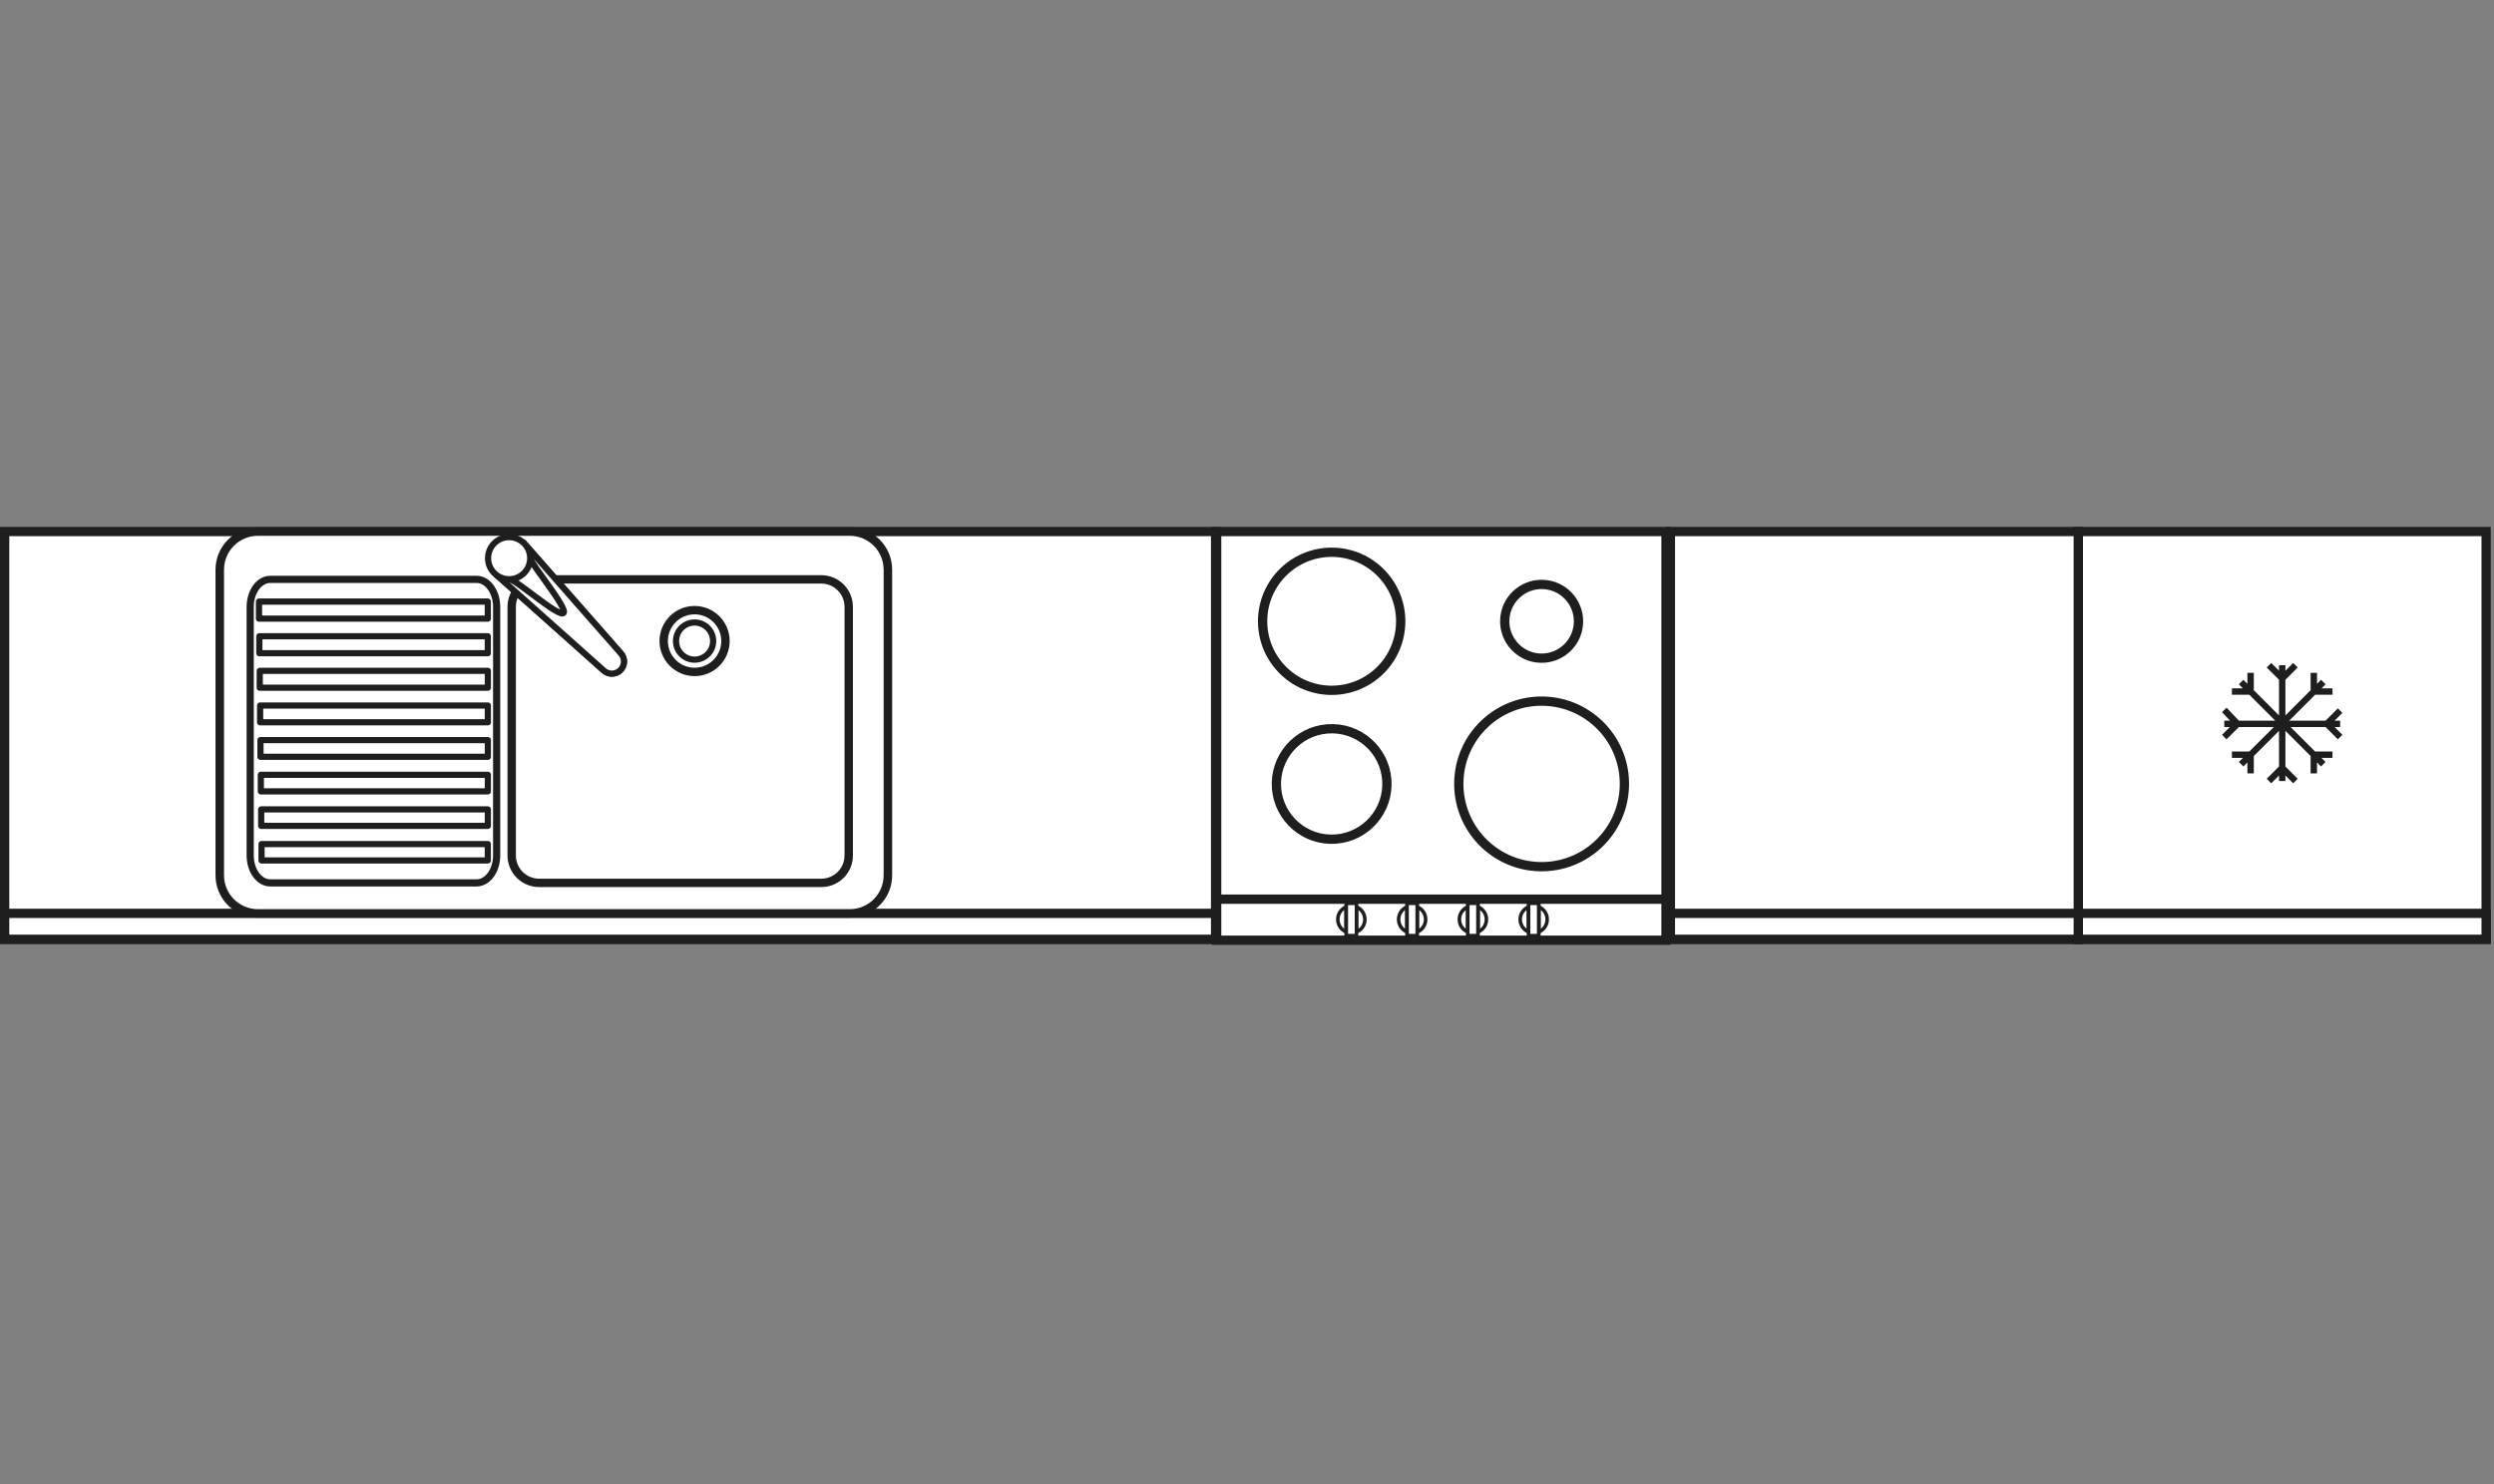 <svg width="168" height="100" viewBox="0 0 168 100" fill="none" xmlns="http://www.w3.org/2000/svg">
<rect x="0" y="0" width="168" height="100" fill="#808080" stroke="none"/>
<path d="M167.47 35.816H139.996V63.291H167.47V35.816Z" fill="white" stroke="#1E1E1E" stroke-width="0.625" stroke-miterlimit="10" stroke-linecap="round"/>
<path d="M167.47 61.543H139.996V63.29H167.47V61.543Z" fill="white" stroke="#1E1E1E" stroke-width="0.625" stroke-miterlimit="10"/>
<path d="M157.635 48.989V48.558H157.263L157.787 48.034L157.483 47.731L156.657 48.558H154.204L155.95 46.811H157.122V46.381H156.381L156.653 46.108L156.35 45.805L156.078 46.078V45.337H155.647V46.508L153.949 48.207V45.802L154.776 44.975L154.472 44.672L153.949 45.196V44.824H153.518V45.196L152.994 44.672L152.691 44.975L153.518 45.802V48.207L151.82 46.508V45.337H151.389V46.078L151.117 45.805L150.814 46.108L151.086 46.381H150.345V46.811H151.516L153.263 48.558H150.814L149.99 47.686L149.677 47.983L150.221 48.558H149.832V48.989H150.204L149.68 49.512L149.983 49.815L150.814 48.989H153.167L151.516 50.639H150.345V51.069H151.086L150.814 51.342L151.117 51.645L151.389 51.373V52.113H151.82V50.942L153.518 49.243V51.645L152.691 52.475L152.994 52.778L153.518 52.255V52.627H153.949V52.255L154.472 52.778L154.776 52.475L153.949 51.645V49.243L155.647 50.942V52.113H156.078V51.373L156.35 51.645L156.653 51.342L156.381 51.069H157.122V50.639H155.95L154.3 48.989H156.653L157.483 49.815L157.787 49.512L157.263 48.989H157.635Z" fill="#1E1E1E"/>
<path d="M139.996 35.816H112.521V63.291H139.996V35.816Z" fill="white" stroke="#1E1E1E" stroke-width="0.625" stroke-miterlimit="10" stroke-linecap="round"/>
<path d="M139.996 61.543H112.521V63.29H139.996V61.543Z" fill="white" stroke="#1E1E1E" stroke-width="0.625" stroke-miterlimit="10"/>
<path d="M81.884 35.816H0.314V63.291H81.884V35.816Z" fill="white" stroke="#1E1E1E" stroke-width="0.625" stroke-miterlimit="10" stroke-linecap="round"/>
<path d="M81.884 61.543H0.314V63.29H81.884V61.543Z" fill="white" stroke="#1E1E1E" stroke-width="0.625" stroke-miterlimit="10"/>
<path d="M112.225 35.816H81.956V60.587H112.225V35.816Z" fill="white" stroke="#1E1E1E" stroke-width="0.625" stroke-miterlimit="10"/>
<path d="M112.225 60.59H81.956V63.353H112.225V60.59Z" fill="white" stroke="#1E1E1E" stroke-width="0.625" stroke-miterlimit="10"/>
<path d="M90.679 61.109C90.349 61.247 90.118 61.571 90.118 61.95C90.118 62.329 90.352 62.656 90.679 62.791V61.109Z" stroke="#1E1E1E" stroke-width="0.239" stroke-miterlimit="10"/>
<path d="M91.379 61.109V62.794C91.71 62.656 91.941 62.332 91.941 61.953C91.941 61.571 91.71 61.247 91.379 61.109Z" stroke="#1E1E1E" stroke-width="0.239" stroke-miterlimit="10"/>
<path d="M91.375 60.867H90.679V63.044H91.375V60.867Z" stroke="#1E1E1E" stroke-width="0.239" stroke-miterlimit="10"/>
<path d="M94.775 61.109C94.445 61.247 94.214 61.571 94.214 61.95C94.214 62.329 94.448 62.656 94.775 62.791V61.109Z" stroke="#1E1E1E" stroke-width="0.239" stroke-miterlimit="10"/>
<path d="M95.471 61.109V62.794C95.802 62.656 96.033 62.332 96.033 61.953C96.036 61.571 95.802 61.247 95.471 61.109Z" stroke="#1E1E1E" stroke-width="0.239" stroke-miterlimit="10"/>
<path d="M95.471 60.867H94.775V63.044H95.471V60.867Z" stroke="#1E1E1E" stroke-width="0.239" stroke-miterlimit="10"/>
<path d="M98.868 61.109C98.537 61.247 98.306 61.571 98.306 61.95C98.306 62.329 98.537 62.656 98.868 62.791V61.109Z" stroke="#1E1E1E" stroke-width="0.239" stroke-miterlimit="10"/>
<path d="M99.567 61.109V62.794C99.898 62.656 100.129 62.332 100.129 61.953C100.129 61.571 99.898 61.247 99.567 61.109Z" stroke="#1E1E1E" stroke-width="0.239" stroke-miterlimit="10"/>
<path d="M99.564 60.867H98.868V63.044H99.564V60.867Z" stroke="#1E1E1E" stroke-width="0.239" stroke-miterlimit="10"/>
<path d="M102.964 61.109C102.633 61.247 102.402 61.571 102.402 61.95C102.402 62.329 102.637 62.656 102.964 62.791V61.109Z" stroke="#1E1E1E" stroke-width="0.239" stroke-miterlimit="10"/>
<path d="M103.66 61.109V62.794C103.99 62.656 104.221 62.332 104.221 61.953C104.225 61.571 103.99 61.247 103.66 61.109Z" stroke="#1E1E1E" stroke-width="0.239" stroke-miterlimit="10"/>
<path d="M103.66 60.867H102.964V63.044H103.66V60.867Z" stroke="#1E1E1E" stroke-width="0.239" stroke-miterlimit="10"/>
<path d="M101.362 41.802C101.397 40.431 102.537 39.345 103.908 39.38C105.279 39.414 106.364 40.554 106.33 41.926C106.296 43.297 105.155 44.382 103.784 44.348C102.413 44.313 101.328 43.173 101.362 41.802Z" fill="white" stroke="#1E1E1E" stroke-width="0.625" stroke-miterlimit="10"/>
<path d="M92.909 45.233C94.77 43.462 94.843 40.518 93.073 38.657C91.302 36.796 88.358 36.723 86.497 38.493C84.636 40.264 84.563 43.208 86.333 45.069C88.104 46.93 91.048 47.003 92.909 45.233Z" fill="white" stroke="#1E1E1E" stroke-width="0.625" stroke-miterlimit="10"/>
<path d="M109.421 52.959C109.345 56.039 106.785 58.472 103.705 58.396C100.625 58.32 98.193 55.76 98.269 52.68C98.345 49.6 100.904 47.168 103.984 47.244C107.064 47.323 109.5 49.883 109.421 52.959Z" fill="white" stroke="#1E1E1E" stroke-width="0.625" stroke-miterlimit="10"/>
<path d="M93.425 52.916C93.373 54.973 91.665 56.596 89.611 56.547C87.555 56.496 85.932 54.787 85.98 52.734C86.032 50.677 87.74 49.054 89.794 49.103C91.85 49.151 93.477 50.86 93.425 52.916Z" fill="white" stroke="#1E1E1E" stroke-width="0.625" stroke-miterlimit="10"/>
<path d="M57.241 61.548H17.374C15.954 61.548 14.804 60.397 14.804 58.978V38.386C14.804 36.967 15.954 35.816 17.374 35.816H57.241C58.66 35.816 59.811 36.967 59.811 38.386V58.978C59.811 60.397 58.66 61.548 57.241 61.548Z" fill="white" stroke="#1E1E1E" stroke-width="0.574" stroke-miterlimit="10" stroke-linecap="round" stroke-linejoin="round"/>
<path d="M55.325 39.039H36.315C35.296 39.039 34.469 39.866 34.469 40.886V57.643C34.469 58.663 35.296 59.489 36.315 59.489H55.325C56.345 59.489 57.172 58.663 57.172 57.643V40.886C57.169 39.866 56.342 39.039 55.325 39.039Z" fill="white" stroke="#1E1E1E" stroke-width="0.565" stroke-miterlimit="10" stroke-linecap="round" stroke-linejoin="round"/>
<path d="M32.105 39.039H18.204C17.46 39.039 16.854 39.866 16.854 40.886V57.643C16.854 58.663 17.456 59.489 18.204 59.489H32.105C32.849 59.489 33.456 58.663 33.456 57.643V40.886C33.452 39.866 32.849 39.039 32.105 39.039Z" fill="white" stroke="#1E1E1E" stroke-width="0.483" stroke-miterlimit="10" stroke-linecap="round" stroke-linejoin="round"/>
<path d="M41.821 44.023L35.43 36.75C35.609 36.988 33.694 38.917 33.459 38.745L40.667 45.173C40.987 45.47 41.487 45.459 41.797 45.149C42.103 44.843 42.114 44.346 41.821 44.023Z" fill="white" stroke="#1E1E1E" stroke-width="0.417" stroke-miterlimit="10" stroke-linecap="round" stroke-linejoin="round"/>
<path d="M35.289 36.594L35.285 36.59L35.289 36.594Z" fill="white" stroke="#1E1E1E" stroke-width="0.417" stroke-miterlimit="10" stroke-linecap="round" stroke-linejoin="round"/>
<path d="M35.289 36.594L35.285 36.59L35.289 36.594Z" fill="white" stroke="#1E1E1E" stroke-width="0.417" stroke-miterlimit="10" stroke-linecap="round" stroke-linejoin="round"/>
<path d="M41.82 44.023L35.43 36.75C35.609 36.988 35.712 37.281 35.712 37.601C35.712 37.939 38.265 40.984 37.962 41.304C37.648 41.635 34.737 39.02 34.293 39.02C33.979 39.02 33.69 38.92 33.456 38.748L40.663 45.177C40.983 45.473 41.483 45.463 41.793 45.153C42.103 44.843 42.113 44.346 41.82 44.023Z" fill="white" stroke="#1E1E1E" stroke-width="0.417" stroke-miterlimit="10" stroke-linecap="round" stroke-linejoin="round"/>
<path d="M34.296 39.03C35.08 39.03 35.716 38.395 35.716 37.611C35.716 36.827 35.08 36.191 34.296 36.191C33.512 36.191 32.877 36.827 32.877 37.611C32.877 38.395 33.512 39.03 34.296 39.03Z" fill="white" stroke="#1E1E1E" stroke-width="0.417" stroke-miterlimit="10" stroke-linecap="round" stroke-linejoin="round"/>
<path d="M32.859 40.535H17.446V41.686H32.859V40.535Z" fill="white" stroke="#1E1E1E" stroke-width="0.417" stroke-miterlimit="10" stroke-linecap="round" stroke-linejoin="round"/>
<path d="M32.859 42.871H17.47V44.015H32.859V42.871Z" fill="white" stroke="#1E1E1E" stroke-width="0.417" stroke-miterlimit="10" stroke-linecap="round" stroke-linejoin="round"/>
<path d="M32.863 45.203H17.498V46.34H32.863V45.203Z" fill="white" stroke="#1E1E1E" stroke-width="0.417" stroke-miterlimit="10" stroke-linecap="round" stroke-linejoin="round"/>
<path d="M32.863 47.539H17.522V48.669H32.863V47.539Z" fill="white" stroke="#1E1E1E" stroke-width="0.417" stroke-miterlimit="10" stroke-linecap="round" stroke-linejoin="round"/>
<path d="M32.863 49.871H17.546V50.994H32.863V49.871Z" fill="white" stroke="#1E1E1E" stroke-width="0.417" stroke-miterlimit="10" stroke-linecap="round" stroke-linejoin="round"/>
<path d="M32.863 52.207H17.57V53.323H32.863V52.207Z" fill="white" stroke="#1E1E1E" stroke-width="0.417" stroke-miterlimit="10" stroke-linecap="round" stroke-linejoin="round"/>
<path d="M32.862 54.539H17.594V55.648H32.862V54.539Z" fill="white" stroke="#1E1E1E" stroke-width="0.417" stroke-miterlimit="10" stroke-linecap="round" stroke-linejoin="round"/>
<path d="M32.859 56.875H17.618V57.977H32.859V56.875Z" fill="white" stroke="#1E1E1E" stroke-width="0.417" stroke-miterlimit="10" stroke-linecap="round" stroke-linejoin="round"/>
<path d="M46.788 45.275C47.938 45.275 48.869 44.343 48.869 43.194C48.869 42.045 47.938 41.113 46.788 41.113C45.639 41.113 44.708 42.045 44.708 43.194C44.708 44.343 45.639 45.275 46.788 45.275Z" fill="white" stroke="#1E1E1E" stroke-width="0.565" stroke-miterlimit="10" stroke-linecap="round" stroke-linejoin="round"/>
<path d="M46.788 44.447C47.479 44.447 48.039 43.887 48.039 43.196C48.039 42.505 47.479 41.945 46.788 41.945C46.097 41.945 45.538 42.505 45.538 43.196C45.538 43.887 46.097 44.447 46.788 44.447Z" fill="white" stroke="#1E1E1E" stroke-width="0.417" stroke-miterlimit="10" stroke-linecap="round" stroke-linejoin="round"/>
</svg>
